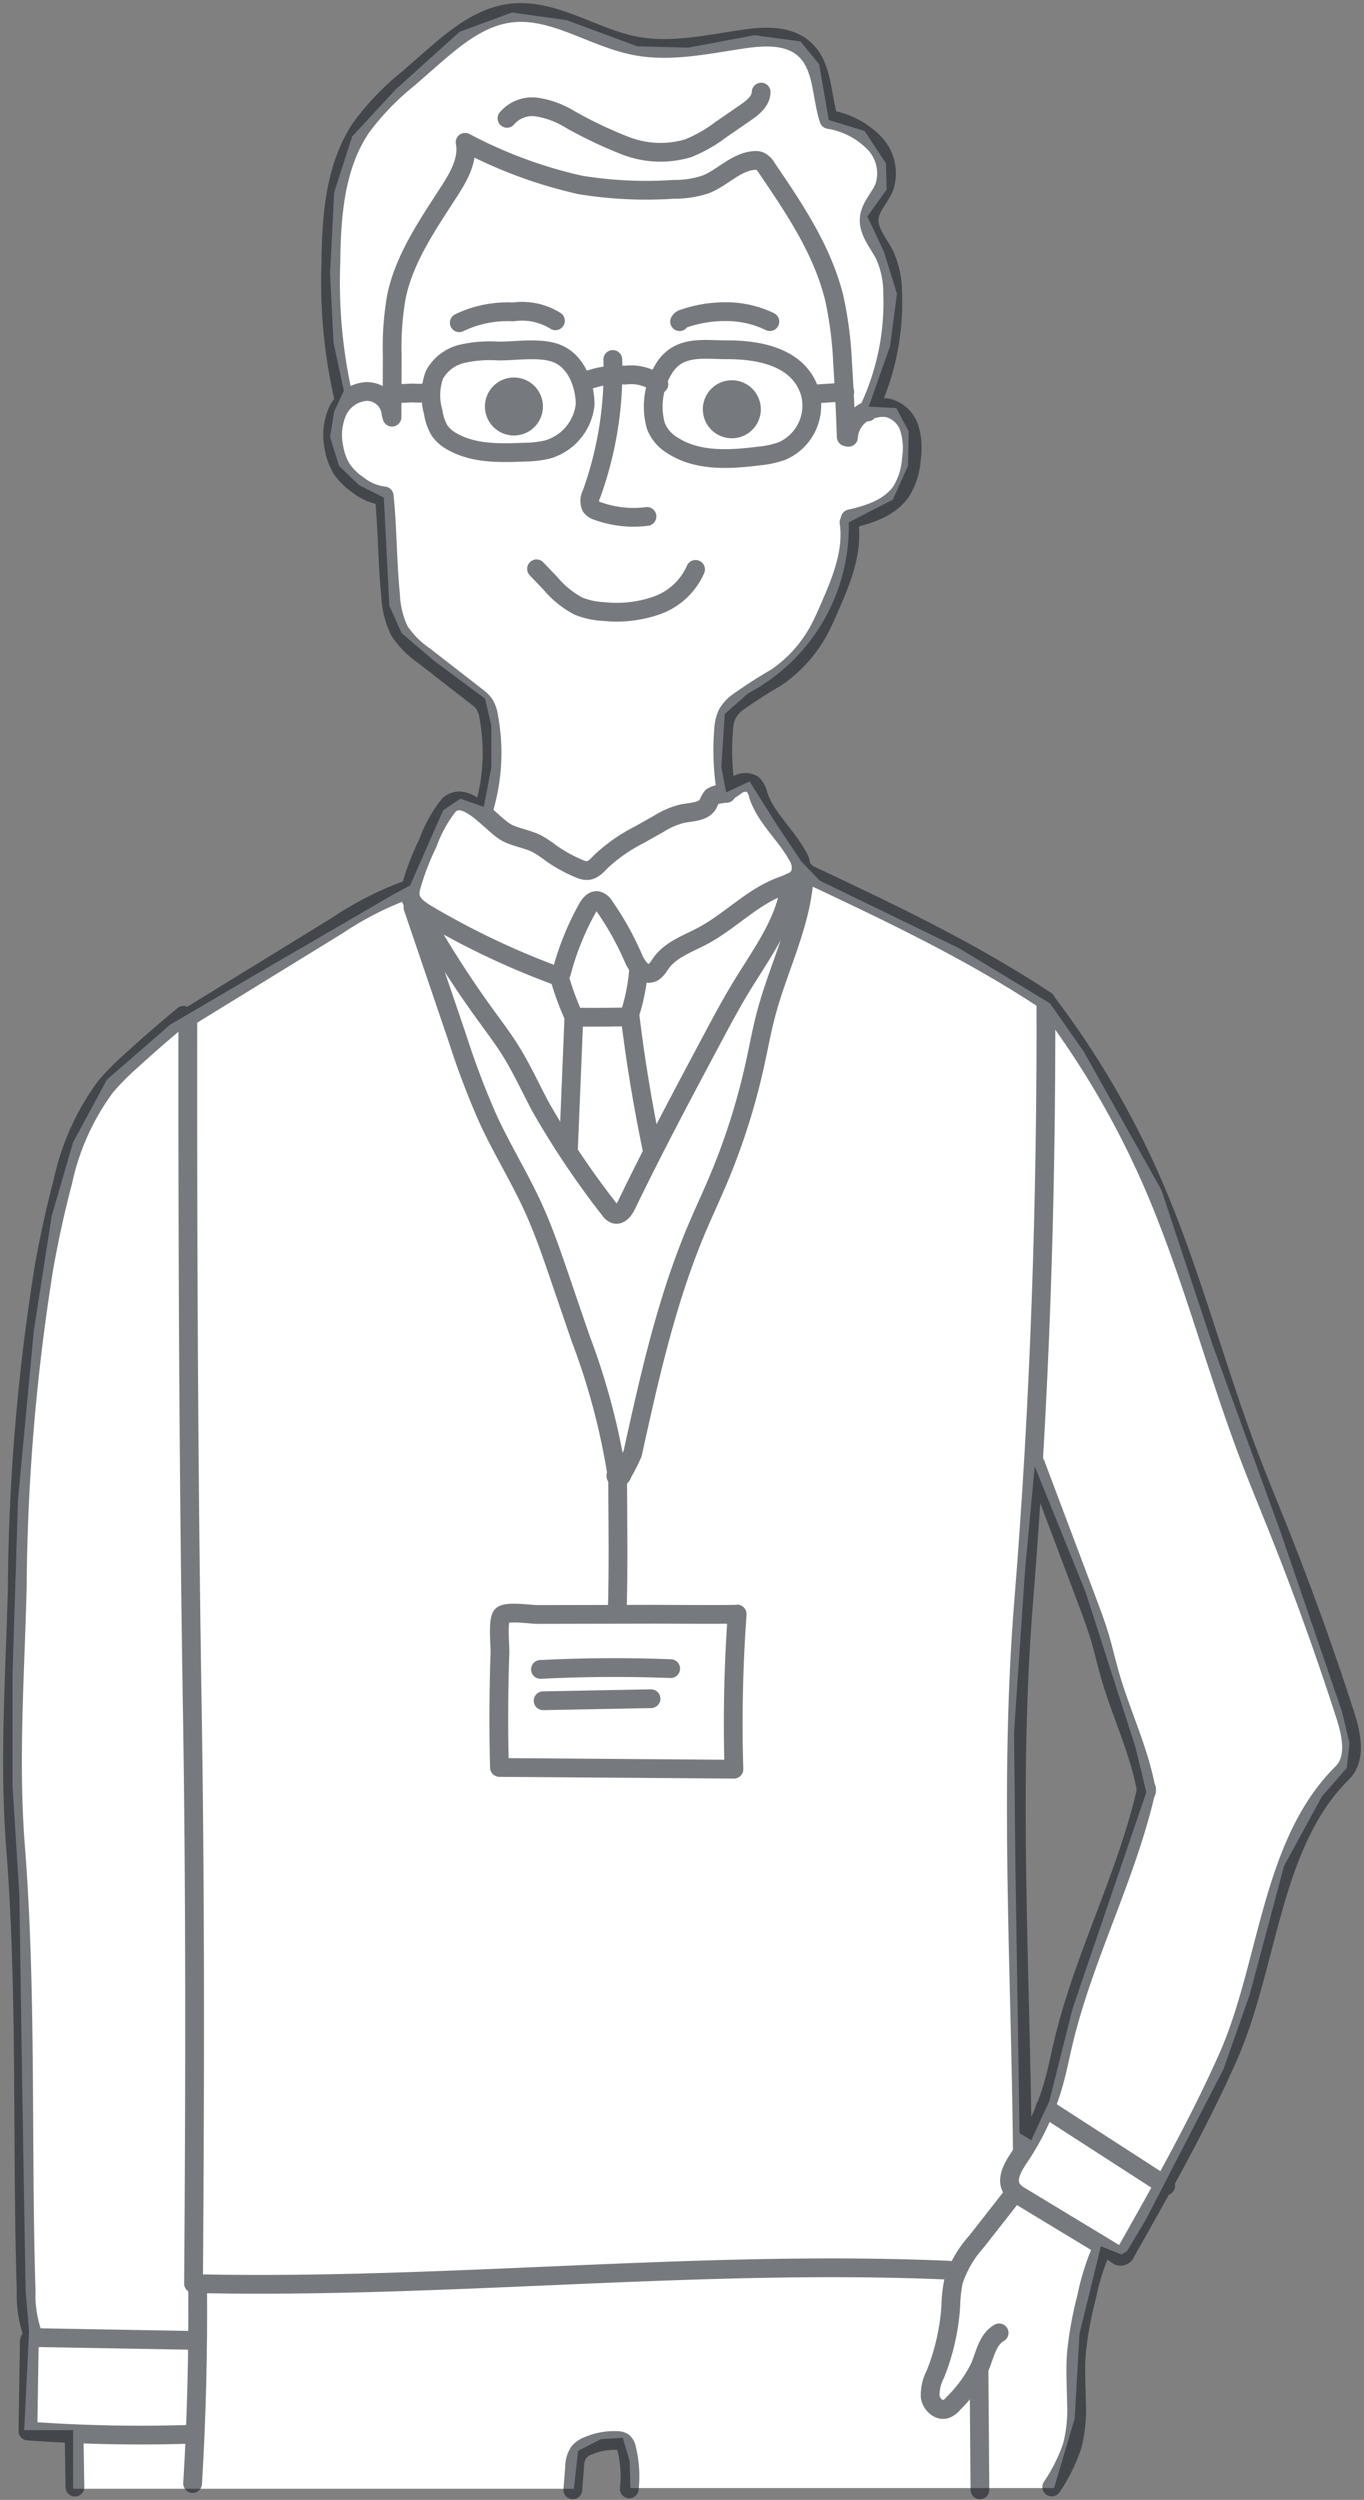 <svg xmlns="http://www.w3.org/2000/svg" width="109" height="199.724"><rect width="100%" height="100%" fill="#808080" stroke="none"/><path fill="none" d="M0 0h109v199H0z"/><path d="M107.238 136.742l-4.953-14.477-5.4-14.862-4.073-12.33L86.6 84.008l-2.7-3.853-7.266-4.4-11.121-5.398-1.485-1.541-1.983-2.973-2.145-3.412-1.871.88-.386-2.037.275-4.238 1.871-1.651a15.066 15.066 0 008.038-13.652l1.486-.77 2.036-1.046 1.211-2.7.055-2.753-.992-1.864-2.2-.11 1.707-4.844.55-4.184-1.048-3.362-1.32-2.807 1.541-2.147-.053-2.092-1.709-2.587-2.862-.88-.771-4.459-1.486-1.817-3.687-.5L55 3.807 50.926 3.7l-5.669-2.095L40.909 1l-4.185 1.541L31.6 7.165l-3.462 3.743-1.431 4.458-.331 6.5.276 5.5.826 3.854-.771 1.651-.331 2.037.715 2.312 1.6 1.541 1.981.991.442 8.642.989 2.2 2.588 2.2 4.074 3.027.495 2.147v3.362l-.6 3.137-1.873-.66-1.376.935-2.641 6-1.431.771-10.79 6.275-6.949 4.074-5.064 4.4-2.7 5.009-1.707 5.89-1.431 9.193-1.258 13.434L1 133.825v8.807l.549 8.807.221 14.918.275 16.679.276 3.192-.386 7.927h3.909v4.679h40.018l.331-3.028 1.816-.935 1.762-.11.55 1.871.055 2.147h33.853l1.651-5.56.385-6.77 1.707-6.991 1.651.66.441-.275 1.486-2.477 6.221-12.055 2.091-5.945 2.752-10.293 3.028-5.56 1.981-2.257.22-1.982zm-21.523 23.725l-1.872 7.433-1.431 3.083-.936-.551-.33-21.247-.11-10.789.881-12.991.77-8.257 4.074 10.073 3.963 12.331.881 3.633z" fill="#fff"/><g transform="translate(1.001 1)" opacity=".6" stroke="#1a2229" stroke-linecap="round" stroke-linejoin="round" stroke-width="1.5"><path data-name="パス 1598" d="M51.408 33.022a3.158 3.158 0 001.333 1.563c2 1.3 4.576 1.14 6.938.843a7.324 7.324 0 001.824-.4 3.953 3.953 0 002.222-4.684c-.892-2.841-4.085-3.408-6.649-3.4-1.854 0-3.732-.371-4.93 1.356a5.815 5.815 0 00-.738 4.722z" fill="none"/><path data-name="パス 1599" d="M45.758 31.321a4.2 4.2 0 01-2.995 3.587 8.177 8.177 0 01-1.839.215c-1.968.081-4.053.135-5.768-.834a2.975 2.975 0 01-1.017-.87 3.926 3.926 0 01-.521-1.5 4.8 4.8 0 01.095-2.969 3.4 3.4 0 012.22-1.685 10.079 10.079 0 012.855-.223c1.4.023 3.433-.339 4.76.22 1.538.646 2.21 2.536 2.21 4.059z" fill="none"/><path data-name="パス 1600" d="M47.97 27.72a28.97 28.97 0 01-1.7 10.751 1.142 1.142 0 00-.039 1.019 1.041 1.041 0 00.528.337 8.42 8.42 0 003.942.433" fill="none"/><path data-name="パス 1601" d="M41.874 44.446l1.137 1.19a7.376 7.376 0 002.217 1.788 6.042 6.042 0 002 .431 9.713 9.713 0 004.272-.491 5.335 5.335 0 003.083-2.873" fill="none"/><path data-name="パス 1602" d="M35.701 24.784a8.86 8.86 0 014.294-.865 5.057 5.057 0 013.39.71" fill="none"/><path data-name="パス 1603" d="M53.305 24.699a.482.482 0 01.326-.242 10.027 10.027 0 013.289-.556 8.02 8.02 0 013.6.793" fill="none"/><path data-name="パス 1604" d="M66.803 33.939a2.477 2.477 0 012.1-2.3 2.571 2.571 0 011-.059 2.408 2.408 0 011.755 1.611 5.455 5.455 0 01.172 2.469 5.729 5.729 0 01-.769 2.53c-.88 1.345-2.55 1.914-4.12 2.258" fill="none"/><path data-name="パス 1605" d="M30.255 32.089a1.947 1.947 0 00-1.962-1.813 2.738 2.738 0 00-2.325 1.6 4.73 4.73 0 00-.275 2.913 4.6 4.6 0 00.6 1.649 4.925 4.925 0 001.339 1.324 4.121 4.121 0 002.071.859c.263 2.554.244 5.353.507 7.907a7.229 7.229 0 00.7 2.861 7.228 7.228 0 001.975 2l4.185 3.252a2.848 2.848 0 01.622.593 2.624 2.624 0 01.361 1.029 15.729 15.729 0 01-.387 7.372" fill="none"/><path data-name="パス 1606" d="M66.844 40.727c.348 2.382-.642 4.733-1.609 6.938-.263.6-.526 1.2-.843 1.771a10.8 10.8 0 01-3.364 3.693 37.341 37.341 0 00-3.159 2.04 2.929 2.929 0 00-.766.9 3.394 3.394 0 00-.28 1.258 20 20 0 00.231 5.059" fill="none"/><path data-name="パス 1607" d="M39.513 8.454a2.649 2.649 0 012.386-.9 7.035 7.035 0 012.494.891 34.127 34.127 0 004.594 2.2 7.734 7.734 0 005 .2 11.049 11.049 0 002.561-1.449l2.008-1.385c.6-.41 1.252-.929 1.269-1.652" fill="none"/><path data-name="パス 1608" d="M30.325 32.33l.018-4.932a23.189 23.189 0 01.342-4.735c.655-3.084 2.521-5.746 4.227-8.4.757-1.177 1.52-2.52 1.255-3.894a36.718 36.718 0 009.2 3.405 32.729 32.729 0 007.474.351 7.718 7.718 0 002.549-.392c1.359-.534 2.437-1.817 3.894-1.912a1.02 1.02 0 01.422.044 1.275 1.275 0 01.549.53c2.218 3.254 4.477 6.6 5.412 10.426a30.236 30.236 0 01.665 5.187q.193 2.942.29 5.889" fill="none"/><path data-name="パス 1609" d="M33.275 30.345a5.087 5.087 0 01-1.286.047c-.475.028-1.095.045-1.57.073" fill="none"/><path data-name="パス 1610" d="M45.541 29.554a7.131 7.131 0 013.412-.582 3.651 3.651 0 012.7.723" fill="none"/><path data-name="線 4" fill="none" d="M66.507 30.322l-2.565.164"/><path data-name="パス 1611" d="M26.516 31.04a41.209 41.209 0 01-1.074-11.075c.039-3.739.331-7.683 2.423-10.782a21.106 21.106 0 013.765-3.909l1.81-1.581C35.298 2.068 37.312.371 39.762.054c3.435-.443 6.563 1.931 9.961 2.6 2.855.56 5.785-.106 8.663-.529 1.692-.249 3.623-.346 4.894.8 1.5 1.35 1.34 3.7 1.956 5.62a6.487 6.487 0 013.482 1.735 3.5 3.5 0 01.957 3.644c-.34.863-1.113 1.56-1.209 2.483-.115 1.1.762 2.02 1.25 3.014a7.393 7.393 0 01.618 2.986 19.949 19.949 0 01-2.006 9.507" fill="none"/><circle data-name="楕円形 59" cx="1.569" cy="1.569" r="1.569" transform="rotate(-9.25 205.666 -221.427)" fill="#1a2229"/><circle data-name="楕円形 60" cx="1.569" cy="1.569" r="1.569" transform="rotate(-9.25 215.739 -328.94)" fill="#1a2229"/><path data-name="パス 1612" d="M39.561 65.56c.767.374 1.646.481 2.4.879a9.922 9.922 0 011.076.723 11.376 11.376 0 002.258 1.243 1.5 1.5 0 00.631.15c.451-.023.785-.4 1.1-.728a13.233 13.233 0 013.08-2.146l1.541-.869a6.537 6.537 0 011.845-.8c.764-.157 1.722-.124 2.1-.8a1.951 1.951 0 01.315-.56 1.555 1.555 0 01.722-.218 4.4 4.4 0 001.207-.678 1.194 1.194 0 011.306-.1 1.686 1.686 0 01.451.867c.6 1.821 2.19 3.125 3.11 4.806a1.76 1.76 0 01.247 1.486c-.242.569-.922.773-1.5.985-2.331.852-4.092 2.79-6.28 3.96-1.185.633-2.555 1.089-3.338 2.179-.224.312-.424.692-.791.8-.661.2-1.164-.578-1.438-1.212a23.564 23.564 0 00-2.295-4.113.933.933 0 00-.565-.46c-.363-.052-.638.311-.816.631a22.085 22.085 0 00-2.025 5 .532.532 0 01-.153.3.525.525 0 01-.5-.01 63.378 63.378 0 01-10.14-4.842c-.607-.359-1.274-.829-1.337-1.532a2.137 2.137 0 01.107-.75 20.592 20.592 0 011.307-3.388 10.716 10.716 0 011.681-3.037c1.418-1.325 3.477 1.641 4.694 2.234z" fill="none"/><path data-name="パス 1613" d="M50.024 76.551a15.341 15.341 0 01-.667 3.38.49.49 0 01-.12.226.5.5 0 01-.334.088q-1.862.038-3.726.019a.471.471 0 01-.294-.069.465.465 0 01-.124-.19 23.3 23.3 0 01-1.1-3.085" fill="none"/><path data-name="パス 1614" d="M49.33 80.039q.657 5.458 1.786 10.844" fill="none"/><path data-name="パス 1615" d="M44.864 80.122l-.431 10.552" fill="none"/><path data-name="パス 1616" d="M32.597 71.945a81.774 81.774 0 005.225 8.176c.677.934 1.376 1.854 1.986 2.833.909 1.46 1.614 3.037 2.433 4.55a67.992 67.992 0 005.459 8.123.921.921 0 00.417.369c.416.134.758-.333.949-.727 2.136-4.426 4.447-8.765 6.758-13.1.812-1.525 1.625-3.05 2.529-4.522 1.583-2.579 3.5-5.136 3.811-8.146" fill="none"/><path data-name="パス 1617" d="M31.997 71.488l3.563 10.481a65.215 65.215 0 002.477 6.514c1.107 2.386 2.5 4.632 3.589 7.027.822 1.808 1.466 3.69 2.109 5.57l1.655 4.836a54.816 54.816 0 012.876 10.72" fill="none"/><path data-name="パス 1618" d="M63.284 68.56c-.084 3.927-2.015 7.546-3.036 11.339-.369 1.368-.618 2.765-.924 4.149a53.3 53.3 0 01-2.994 9.366c-.531 1.25-1.11 2.479-1.639 3.73-2.433 5.749-3.792 11.88-5.138 17.98a14.7 14.7 0 01-.8 1.578.568.568 0 01-.249.356c-.135.061-.339-.067-.28-.2" fill="none"/><path data-name="パス 1619" d="M48.354 117.034c.014 3.184.079 7.654-.036 10.838" fill="none"/><path data-name="パス 1620" d="M57.91 127.951a121.005 121.005 0 00-.262 12.395l-18.738-.139q-.079-3.092-.033-6.187.022-1.5.074-3c.018-.536-.2-2.583.161-2.956s2.315-.078 2.846-.079l3.013-.006 6.2-.012c.567-.004 6.736.041 6.739-.016z" fill="none"/><path data-name="パス 1621" d="M42.187 132.373q5.2-.261 10.408-.062" fill="none"/><path data-name="パス 1622" d="M42.4 134.878l8.625-.164" fill="none"/><path data-name="パス 1623" d="M63.222 68.669c6.616 3.112 13.26 6.239 19.357 10.275.045 16.034-.486 32.045-1.778 48.027-1.172 14.5-.247 29.167-.106 43.712" fill="none"/><path data-name="パス 1624" d="M82.69 79.132a70.109 70.109 0 018.342 14.215c3.113 7.11 5.022 14.683 7.774 21.941.756 1.994 1.575 3.964 2.366 5.944q2.922 7.313 5.336 14.815c.5 1.546.9 3.466-.258 4.609-5.742 5.679-5.861 15.388-9.149 22.764-2.382 5.342-5.265 10.444-8.144 15.536a.419.419 0 01-.717.165l-7.6-4.6a2.239 2.239 0 01-.788-.663c-.484-.771.094-1.743.6-2.5a20.55 20.55 0 002.783-6.044c.28-1.014.482-2.047.724-3.071 1.642-6.946 5.1-13.368 6.665-20.332" fill="none"/><path data-name="パス 1625" d="M82.501 167.395l9.652 6.233" fill="none"/><path data-name="パス 1626" d="M90.62 142.116c-.558-3.227-2.047-6.212-2.942-9.363-.277-.973-.5-1.963-.785-2.933-.294-.988-.657-1.953-1.021-2.918l-1.118-2.968-3.025-8.026" fill="none"/><path data-name="パス 1627" d="M31.443 70.126a26.14 26.14 0 00-5.449 2.79L14.01 80.284c-.019 18.373.058 36.8.355 55.172.247 15.3.21 30.681.1 45.987 20.092.448 40.286-1.935 60.363-1.07" fill="none"/><path data-name="パス 1628" d="M79.923 174.395l-2.9 3.7a8.791 8.791 0 00-1.828 3.157 11.638 11.638 0 00-.22 2.038 17.718 17.718 0 01-1.234 5.4 3.588 3.588 0 00-.41 1.782c.085.611.7 1.192 1.28.988a1.556 1.556 0 00.589-.461 10.52 10.52 0 002.1-2.9c.414-.981.615-2.193 1.542-2.719" fill="none"/><path data-name="パス 1629" d="M86.964 178.846a18.987 18.987 0 00-1.131 3.665 29.076 29.076 0 00-.817 4.521c-.1 1.3-.014 2.614.006 3.921a11.739 11.739 0 01-.336 3.442 13.66 13.66 0 01-1.642 3.3" fill="none"/><path data-name="パス 1630" d="M77.234 188.507l.072 9.412" fill="none"/><path data-name="パス 1631" d="M44.773 197.918l.142-1.789a2.21 2.21 0 01.342-1.218 1.829 1.829 0 01.737-.506 5.261 5.261 0 012.326-.422.864.864 0 01.467.12.9.9 0 01.291.549 9.231 9.231 0 01.208 3.193" fill="none"/><path data-name="パス 1632" d="M14.792 181.733q.067 7.846-.4 15.684" fill="none"/><path data-name="パス 1633" d="M14.429 193.475a124.249 124.249 0 01-13.2-.256l.111-7.067a.459.459 0 01.067-.283.464.464 0 01.384-.113l12.915.228" fill="none"/><path data-name="パス 1634" d="M4.921 193.57l.065 4.135" fill="none"/><path data-name="パス 1635" d="M1.749 185.861a9.608 9.608 0 01-.662-3.85c-.365-11.81.073-23.649-.844-35.429-.543-6.944-.035-13.788.136-20.751a167.844 167.844 0 012.154-25.68c.407-2.258.893-4.5 1.483-6.72a19.683 19.683 0 013.424-7.619 20.464 20.464 0 012.023-2.048q2.055-1.877 4.2-3.648" fill="none"/></g></svg>